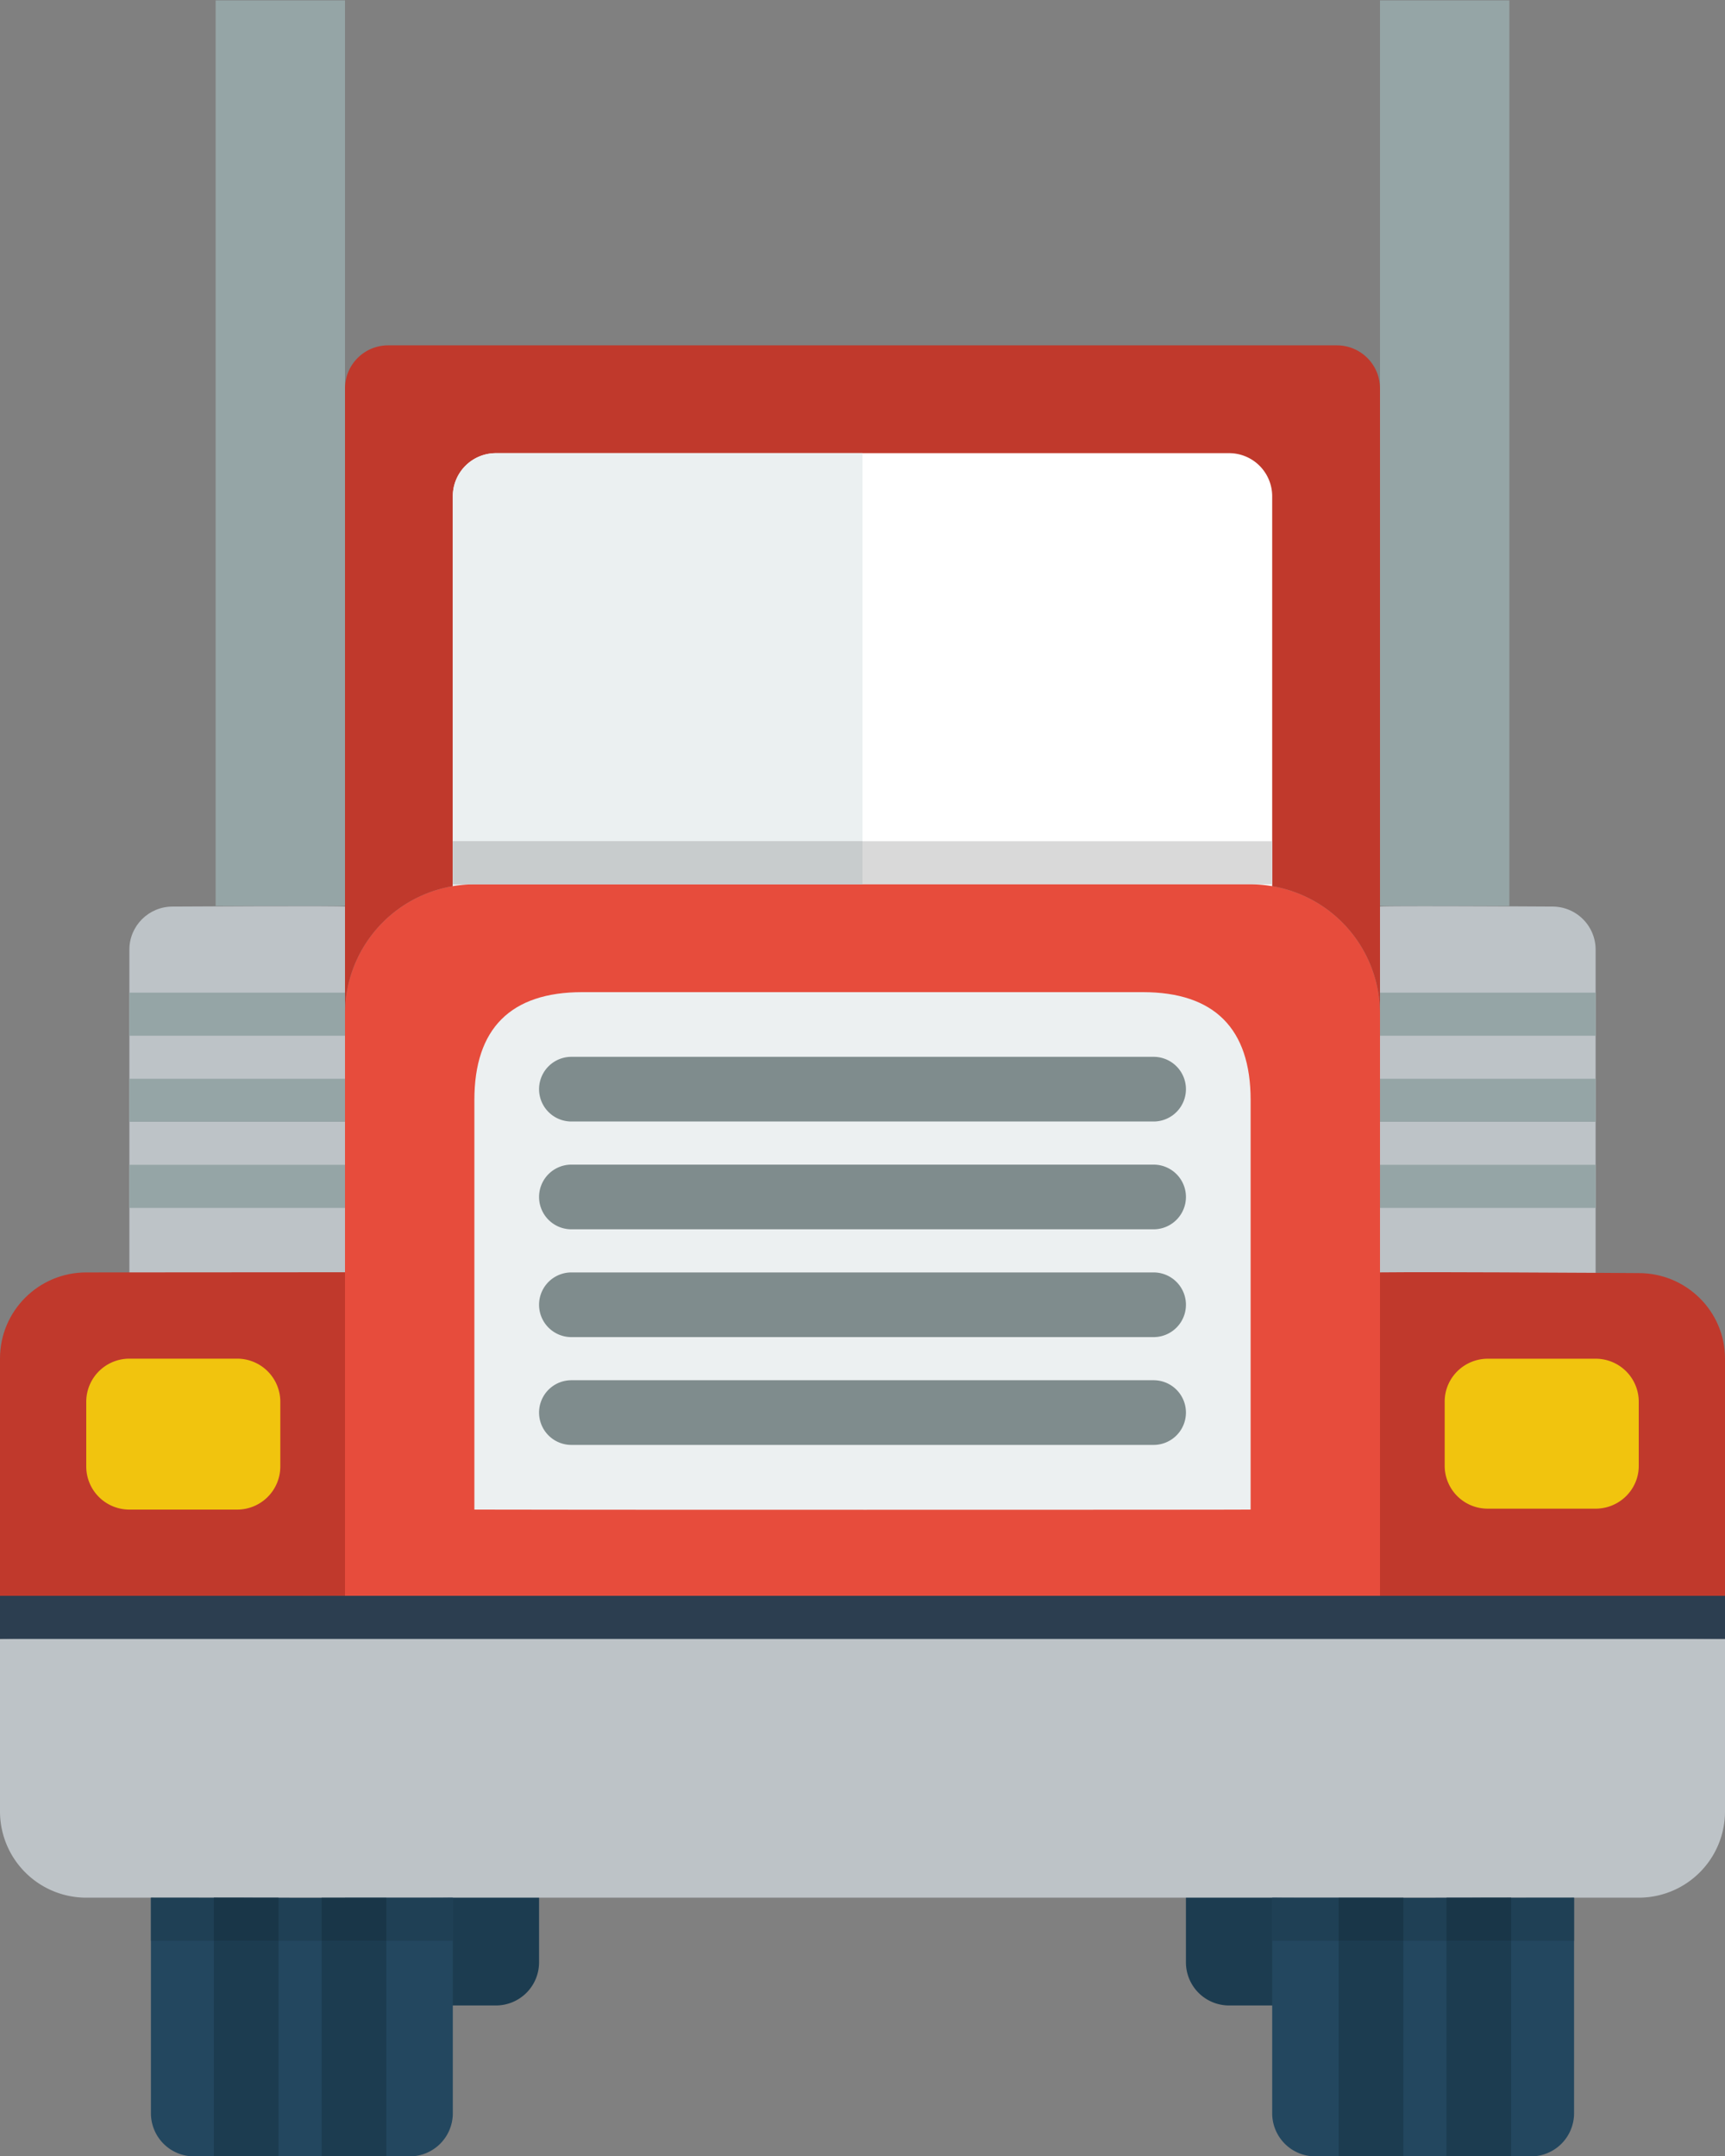 <svg xmlns="http://www.w3.org/2000/svg" width="80" height="100"><rect width="100%" height="100%" fill="#808080" stroke="none"/><path fill="#BDC3C7" d="M6 44.045v15.973c.081.01 9.988-.004 10 0V42.049c-.04-.048-8 0-8 0-1.104 0-2 .894-2 1.996z"/><path fill="#95A5A6" d="M16 54.027H6v1.998h10v-1.998zm0-3.992H6v1.996h10v-1.996zM6 46.042v1.997h10v-1.997H6zm10-4.024h-6v-42h6v42z"/><path fill="#C0392C" d="M62 16.018H18a2 2 0 0 0-2 2v29a6 6 0 0 1 6-6h36a6 6 0 0 1 6 6v-29a2 2 0 0 0-2-2z"/><path fill="#fff" d="M23 21.018h34a2 2 0 0 1 2 2v18a2 2 0 0 1-2 2H23a2 2 0 0 1-2-2v-18a2 2 0 0 1 2-2z"/><path fill="#EBF0F1" d="M23 43.018h17v-22H23a2 2 0 0 0-2 2v18a2 2 0 0 0 2 2z"/><path fill="#BDC3C7" d="M72 42.049s-7.96-.048-8 0v17.969c.012-.004 9.919.01 10 0V44.045a1.999 1.999 0 0 0-2-1.996z"/><path fill="#95A5A6" d="M64 56.025h10v-1.998H64v1.998zm0-3.994h10v-1.996H64v1.996zm0-5.989v1.997h10v-1.997H64z"/><path fill="#1C3C50" d="M18 83.018h5a2 2 0 0 1 2 2v6a2 2 0 0 1-2 2h-5a2 2 0 0 1-2-2v-6a2 2 0 0 1 2-2z"/><path fill="#23475F" d="M21 88.018v10a2 2 0 0 1-2 2H9a2 2 0 0 1-2-2v-10c.019-.002 13.994.021 14 0z"/><path fill="#1C3C50" d="M9.917 100.018h3v-12h-3v12zm5-12v12h3v-12h-3zm47.083-5h-5a2 2 0 0 0-2 2v6a2 2 0 0 0 2 2h5a2 2 0 0 0 2-2v-6a2 2 0 0 0-2-2z"/><path fill="#23475F" d="M59 88.018v10a2 2 0 0 0 2 2h10a2 2 0 0 0 2-2v-10c-.02-.002-13.994.021-14 0z"/><path fill="#1C3C50" d="M67.083 88.018v12h3v-12h-3zm-5 12h3v-12h-3v12z"/><path fill="#BDC3C7" d="M80 76.018v8a4 4 0 0 1-4 4H4a4 4 0 0 1-4-4v-8c0-.1 80-.067 80 0z"/><path fill="#C0392C" d="M17 73.986V59.009c-.065-.001-13 .009-13 .009-2.209 0-4 1.787-4 3.991v11.077c0 .1 17-.033 17-.1z"/><path fill="#F1C40E" d="M6 63.018h5a2 2 0 0 1 2 2v3a2 2 0 0 1-2 2H6a2 2 0 0 1-2-2v-3a2 2 0 0 1 2-2z"/><path fill="#C0392C" d="M63 74.986V59.04c.252-.077 13 .009 13 .009 2.209 0 4 1.775 4 3.965V75.02c0-.028-16.992-.036-17-.034z"/><path fill="#F1C40E" d="M74 63.021h-5c-1.104 0-2 .891-2 1.984v2.987a1.99 1.99 0 0 0 2 1.983h5c1.104 0 2-.89 2-1.983v-2.987a1.994 1.994 0 0 0-2-1.984z"/><path fill="#D9D9D9" d="M21 39.018h38v2H21v-2z"/><path fill="#E74C3C" d="M22 41.018h36a6 6 0 0 1 6 6v27c.044.027-47.686.013-48 0v-27a6 6 0 0 1 6-6z"/><path fill="#95A5A6" d="M64 .018h6v42h-6v-42z"/><path fill="#ECF0F1" d="M27 46.018h26c3.312 0 5 1.687 5 5v19c.004.013-35.686.013-36 0v-19c0-3.314 1.687-5 5-5z"/><path fill="#7F8C8D" d="M53.5 54.018h-27a1.5 1.5 0 0 0 0 3h27a1.5 1.5 0 0 0 0-3zm-27-2h27a1.5 1.5 0 0 0 0-3h-27a1.5 1.5 0 0 0 0 3zm27 7h-27a1.5 1.5 0 0 0 0 3h27a1.5 1.5 0 0 0 0-3zm0 5h-27a1.5 1.5 0 0 0 0 3h27a1.5 1.5 0 0 0 0-3z"/><path fill="#C8CCCD" d="M21 39.018h19v2H21z"/><path fill="#1F4055" d="M21 90.018v-2c-.006.021-13.981-.002-14 0v2h14zm38-2v2h14v-2c-.02-.002-13.994.021-14 0z"/><path fill="#193648" d="M17.917 88.025h-3v1.992h3v-1.992zm-8 1.993h3v-1.994l-3-.004v1.998zm60.166-1.998l-3 .004v1.994h3V88.02zm-8 .005v1.992h3v-1.992h-3z"/><path fill="#2C3E50" d="M0 74.018h80v2H0v-2z"/></svg>